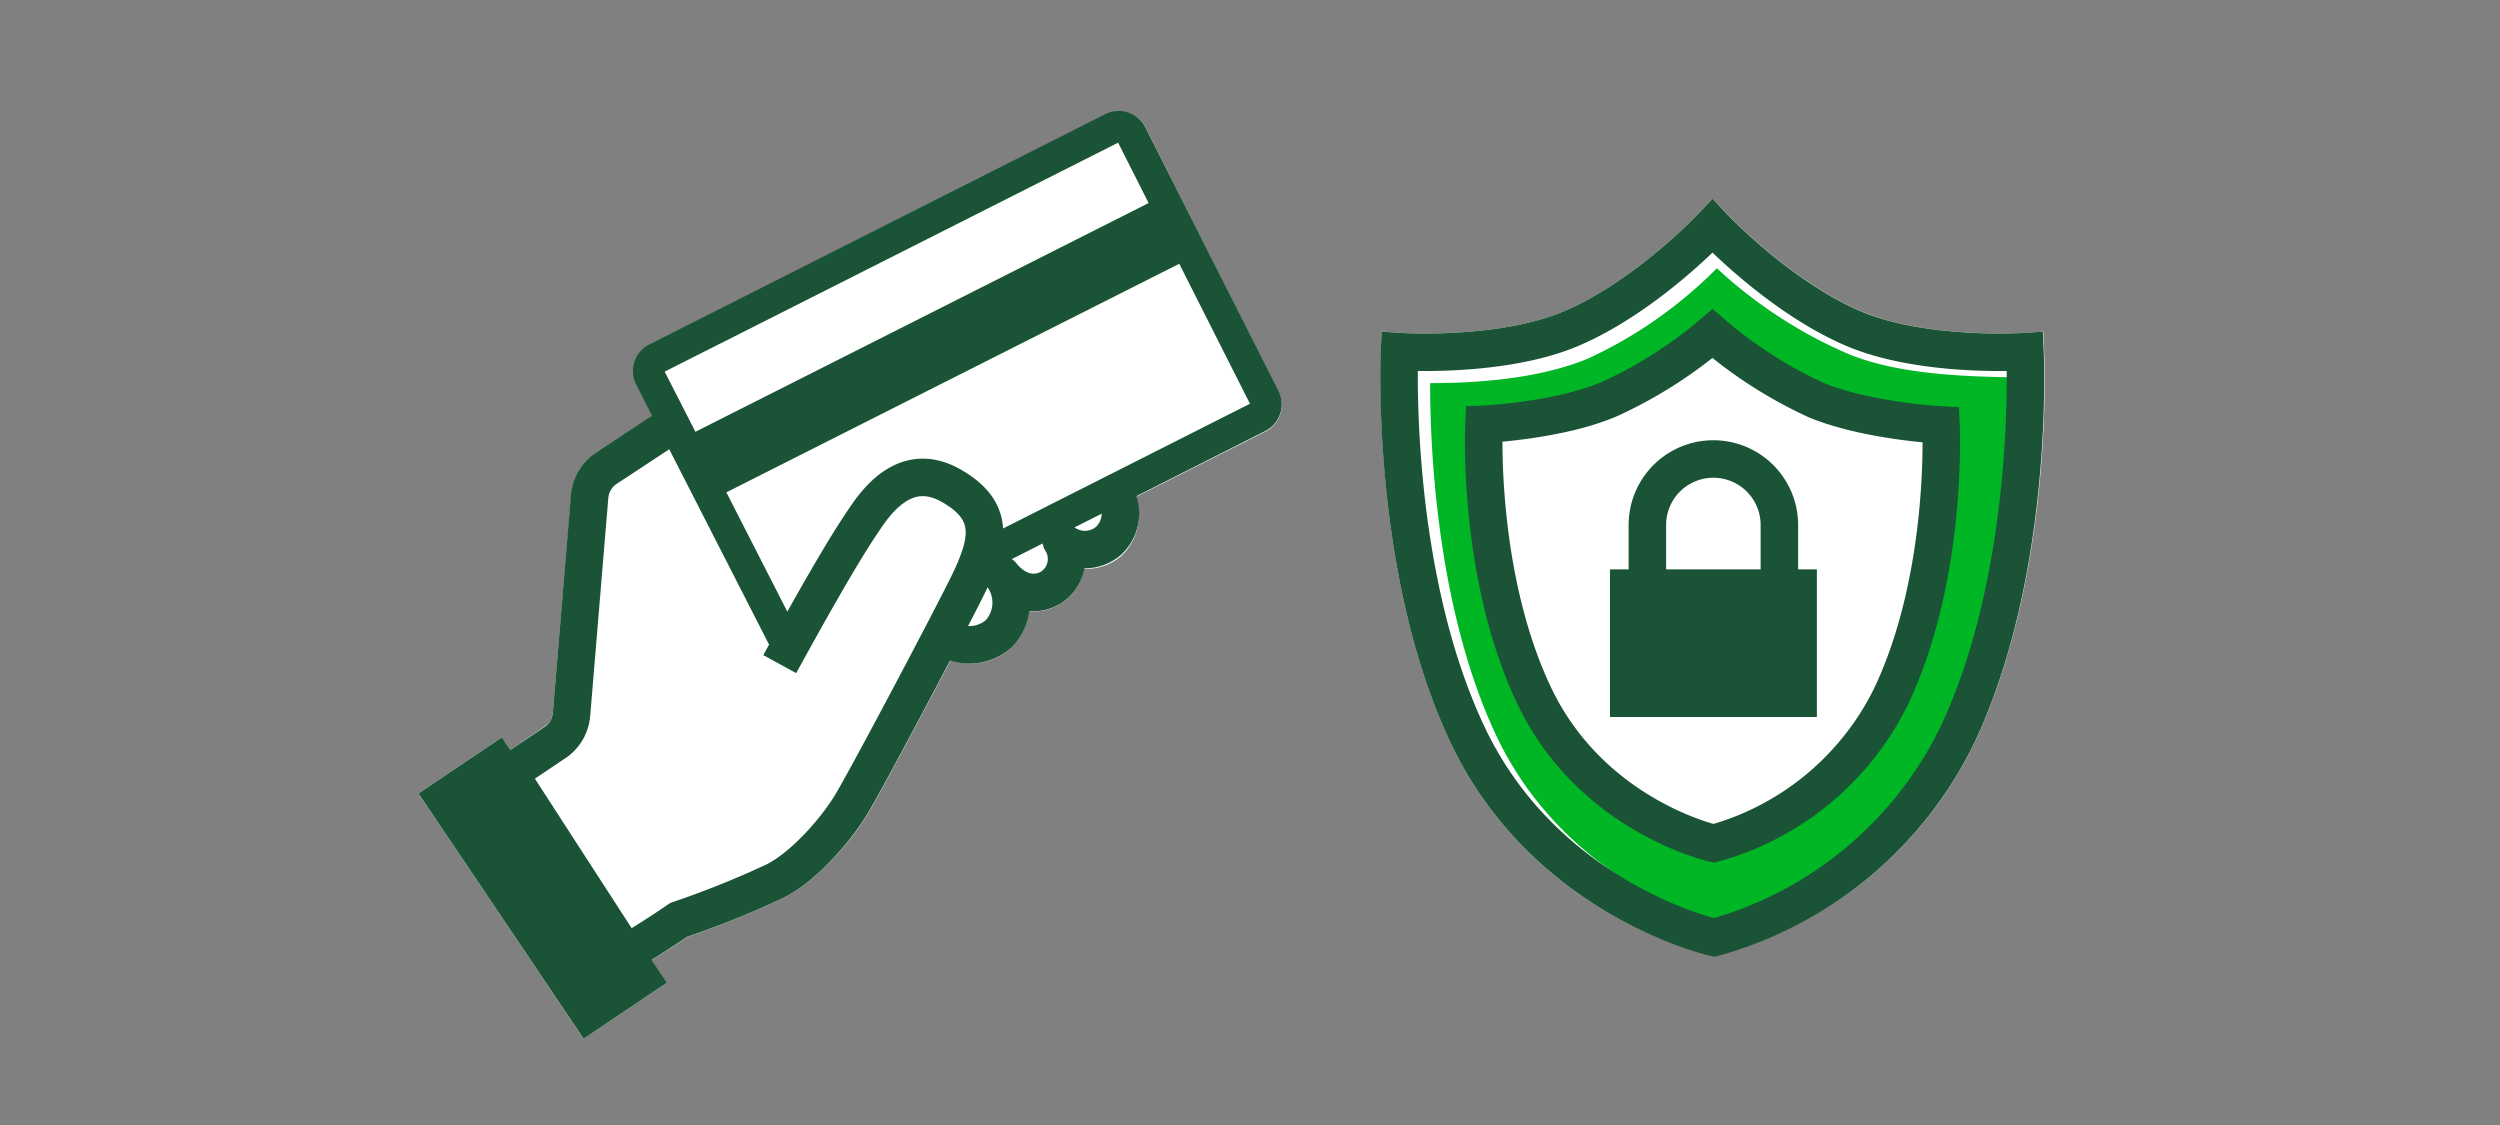 <svg xmlns="http://www.w3.org/2000/svg" viewBox="0 0 200 90"><rect x="0" y="0" width="200" height="90" fill="#808080" stroke="none"/><title>visaPartnerCompliance</title><g id="FLT_ART_WORKS" data-name="FLT ART WORKS"><path d="M91.64,10.18a2.38,2.38,0,0,0-3.19-1L52,27.55a2.33,2.33,0,0,0-1.19,1.38,2.35,2.35,0,0,0,.14,1.82l1.29,2.52L47.7,36.2a4.48,4.48,0,0,0-2,3.39L44.23,57a1.48,1.48,0,0,1-.66,1.12L40.81,60l-.68-1-6.65,4.48L46.68,83.1l6.66-4.48-1.22-1.8c.85-.53,2-1.25,2.87-1.87a79,79,0,0,0,7.45-3c2.54-1.16,5.47-4.35,6.94-6.77.89-1.47,4.17-7.6,6.67-12.37a5,5,0,0,0,1.56.27A4.71,4.71,0,0,0,81,51.71a5,5,0,0,0,1.32-2.81,4.1,4.1,0,0,0,4.41-3.39h.09a4.33,4.33,0,0,0,2.85-1,4.53,4.53,0,0,0,1.21-4.76l10.35-5.22a2.38,2.38,0,0,0,1.05-3.19Z" style="fill:#fff"/><path d="M163.53,28.06l-.07-1.53-1.52.1c-.08,0-7.84.48-13-1.71-5.67-2.4-10.78-7.8-10.83-7.86L137,15.89l-1.09,1.17c-.05.06-5.15,5.45-10.84,7.86-5.17,2.19-12.93,1.72-13,1.71l-1.53-.1-.07,1.53c0,.72-.75,17.94,5.58,31.35,6.49,13.74,20.21,16.89,20.79,17l.32.07.32-.07a32.06,32.06,0,0,0,20.49-17C164.29,46,163.57,28.78,163.53,28.06Z" style="fill:#fff"/><path d="M147.76,28.27a36.85,36.85,0,0,1-10.41-6.81,35.39,35.39,0,0,1-10.23,7.19c-4.32,1.83-9.93,2-12.71,2,0,4.58.4,17.85,5.31,28.24C125,70,135.84,73.49,138,74.07c2.08-.58,12.71-4,18-15.17,4.91-10.41,5.37-24.13,5.36-28.7C158,30.11,152.08,30.1,147.76,28.27Zm3.55,27.39A22.48,22.48,0,0,1,137.1,67.47s-9.86-2.15-14.42-11.81-4-21.68-4-21.68a36,36,0,0,0,10-2A35.43,35.43,0,0,0,137,26.69a35.36,35.36,0,0,0,8.29,5.25,36,36,0,0,0,10,2S155.87,46,151.31,55.66Z" style="fill:#00b624"/><path d="M62.38,53.13c3-5.48,5.2-9.28,6.65-11.41,1-1.52,3.36-4.93,7-2.9s3.08,4.49,1.5,7.78c-1.22,2.53-8.15,15.65-9.46,17.8s-4,5.16-6.28,6.19a75,75,0,0,1-7.5,3c-1.59,1.12-4.22,2.71-4.22,2.71L40.73,61.87l3.68-2.47a3,3,0,0,0,1.31-2.24l1.45-17.44a3,3,0,0,1,1.35-2.27L53.76,34" style="fill:none;stroke:#1a5336;stroke-linejoin:round;stroke-width:3px"/><path d="M62.94,51.59,52,30.18a1.14,1.14,0,0,1,.5-1.51L89,10.24a1.14,1.14,0,0,1,1.51.5l10.66,21.11a1.14,1.14,0,0,1-.5,1.51L78.28,44.67" style="fill:none;stroke:#1a5336;stroke-miterlimit:10;stroke-width:2.5px"/><rect x="53.75" y="25.1" width="42.46" height="5.44" transform="translate(-4.49 36.77) rotate(-26.78)" style="fill:#1a5336"/><path d="M76.21,51.31a3.5,3.5,0,0,0,3.72-.64A3.62,3.62,0,0,0,80.14,46c1.1,1.37,2.62,1.79,3.94,1a2.71,2.71,0,0,0,.82-3.74,2.9,2.9,0,0,0,3.79,0,3,3,0,0,0,.69-3.39" style="fill:none;stroke:#1a5336;stroke-linejoin:round;stroke-width:3px"/><rect x="40.4" y="60.23" width="6.03" height="21.65" transform="translate(-32.28 36.35) rotate(-33.95)" style="fill:#1a5336"/><rect x="40.4" y="60.23" width="6.03" height="21.65" transform="translate(-32.28 36.35) rotate(-33.95)" style="fill:none;stroke:#1a5336;stroke-miterlimit:10;stroke-width:2px"/><path d="M162,28.13s-8.11.53-13.69-1.83C142.29,23.74,137,18.09,137,18.09s-5.29,5.65-11.34,8.21c-5.58,2.36-13.7,1.83-13.7,1.83s-.81,17.41,5.44,30.64S137.14,75,137.14,75A30.78,30.78,0,0,0,156.6,58.77C162.84,45.54,162,28.13,162,28.13Z" style="fill:none;stroke:#1a5336;stroke-miterlimit:10;stroke-width:3px"/><path d="M155.28,34s-5.93-.31-10-2A35.36,35.36,0,0,1,137,26.69a35.43,35.43,0,0,1-8.28,5.25c-4.07,1.73-10,2-10,2s-.59,12,4,21.68S137.1,67.47,137.1,67.47a22.48,22.48,0,0,0,14.21-11.81C155.87,46,155.28,34,155.28,34Z" style="fill:none;stroke:#1a5336;stroke-miterlimit:10;stroke-width:3px"/><rect x="128.8" y="45.55" width="16.55" height="11.81" style="fill:#1a5336"/><path d="M142.35,46.32V42a5.28,5.28,0,1,0-10.56,0v4.36" style="fill:none;stroke:#1a5336;stroke-miterlimit:10;stroke-width:3px"/></g></svg>